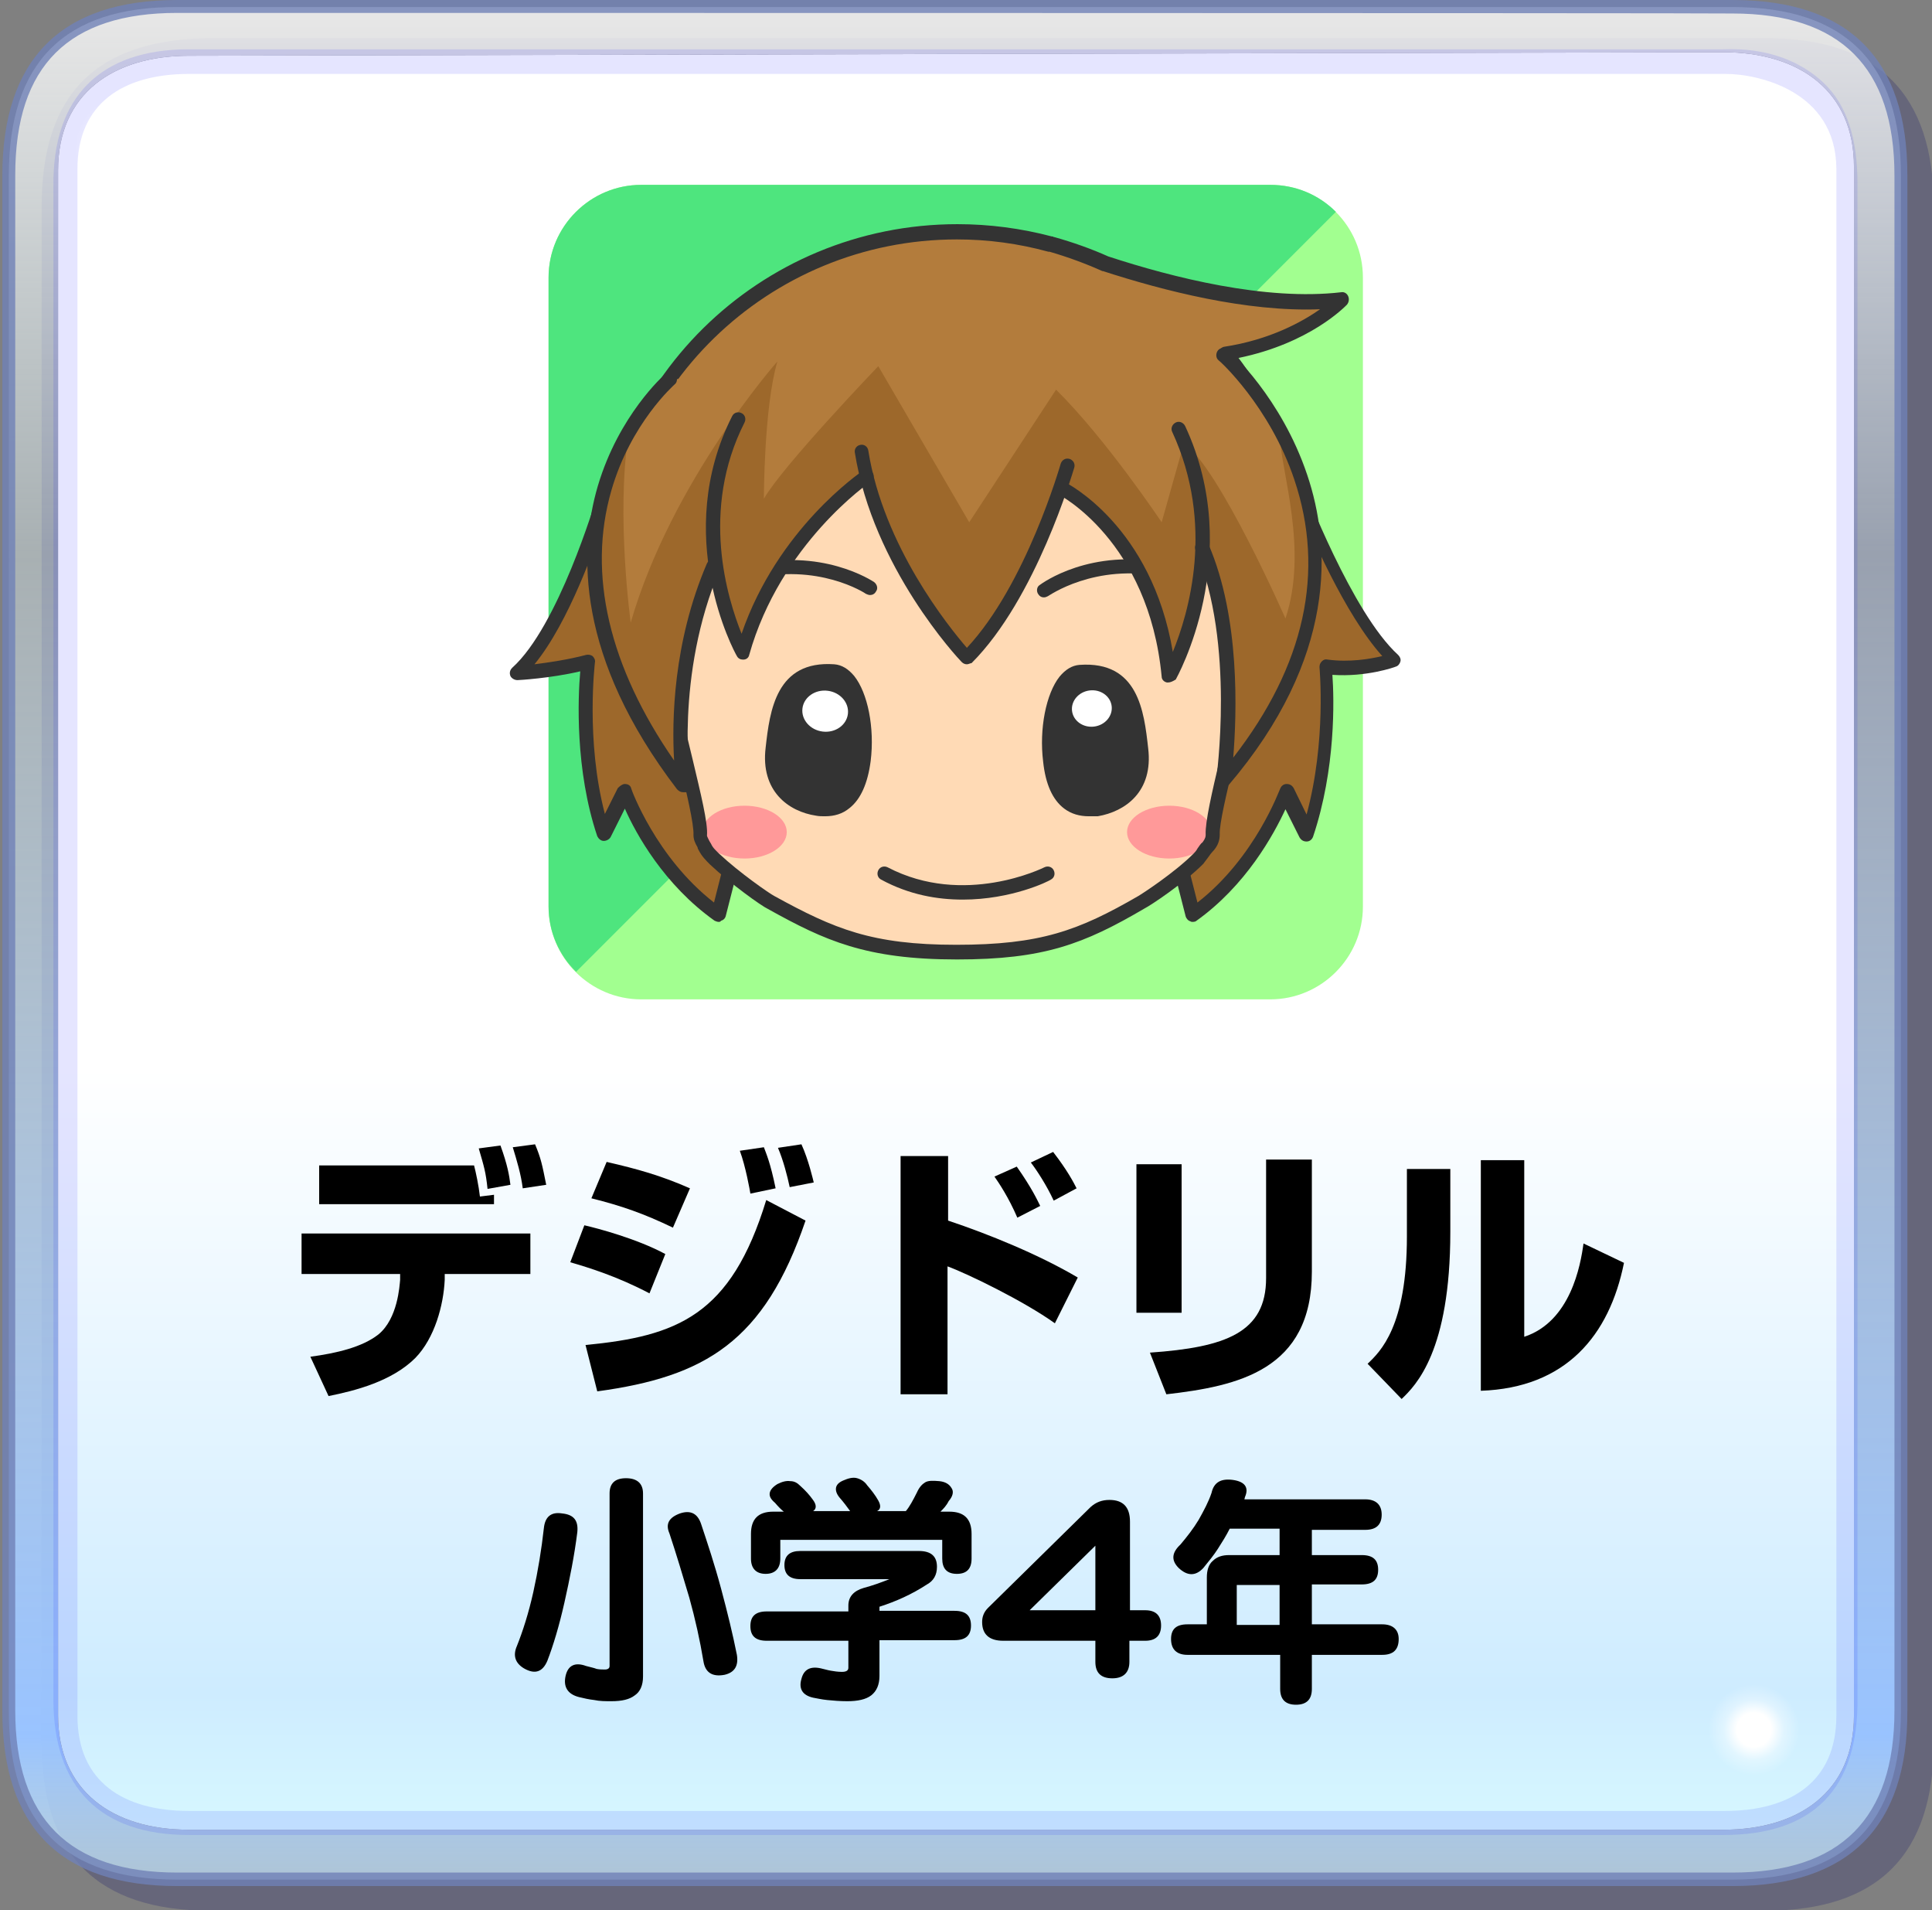 <?xml version="1.0" encoding="utf-8"?>
<!-- Generator: Adobe Illustrator 28.0.0, SVG Export Plug-In . SVG Version: 6.00 Build 0)  -->
<svg version="1.1" id="レイヤー_1" xmlns="http://www.w3.org/2000/svg" xmlns:xlink="http://www.w3.org/1999/xlink" x="0px"
	 y="0px" viewBox="0 0 329.3 325.5" style="enable-background:new 0 0 329.3 325.5;" xml:space="preserve">
<rect x="0" y="0" width="329.3" height="325.5" fill="#808080" stroke="none"/>
<style type="text/css">
	.st0{fill:#000066;fill-opacity:0.2;}
	.st1{fill:url(#SVGID_1_);}
	.st2{fill:url(#SVGID_00000031204334095919207880000015275354545786260117_);}
	.st3{opacity:0.102;fill:#0000FF;enable-background:new    ;}
	.st4{opacity:0.8;fill:#7081B7;enable-background:new    ;}
	.st5{fill:url(#SVGID_00000121259357532140714900000005476882866551450295_);}
	.st6{fill:url(#SVGID_00000177459013964327259600000010825715396031070866_);}
	.st7{fill:url(#SVGID_00000018217178193977788530000008697995454151460795_);}
	.st8{fill:#A2FF90;}
	.st9{fill:#4EE57E;}
	.st10{fill:#9D682B;}
	.st11{fill:#333333;}
	.st12{fill:#B37C3C;}
	.st13{fill:#FFDAB5;}
	.st14{fill:#FF9999;}
	.st15{fill:#FFFFFF;}
</style>
<g>
	<path class="st0" d="M329.6,35.2c0-19.2-9.5-28.7-28.7-28.7H35.8C16.5,6.7,7.1,15.9,7.1,35.2v261.7c0,19.2,9.5,28.7,28.7,28.7
		h265.1c19.2,0,28.7-9.5,28.7-28.7V35.2z"/>
	
		<linearGradient id="SVGID_1_" gradientUnits="userSpaceOnUse" x1="704.462" y1="-1368.221" x2="704.462" y2="-1793.373" gradientTransform="matrix(0.793 0 0 -0.794 -396.151 -1093.934)">
		<stop  offset="3.500000e-02" style="stop-color:#FFFFFF;stop-opacity:0.8"/>
		<stop  offset="0.302" style="stop-color:#E5F9FF;stop-opacity:0.4"/>
		<stop  offset="0.898" style="stop-color:#99C3FF"/>
		<stop  offset="0.969" style="stop-color:#CCEDFF;stop-opacity:0.702"/>
	</linearGradient>
	<path class="st1" d="M324,29.9c0-19.2-9.5-28.7-28.7-28.7H30.2C11,1.1,1.5,10.6,1.5,29.9v261.7c0,19.2,9.5,28.7,28.7,28.7h265.1
		c19.2,0,28.7-9.5,28.7-28.7V29.9 M293.7,8.9c13.1,0,22.3,6.7,22.3,19.5v263.9c0,13.1-9.5,19.5-22.3,19.5H32.2
		c-13.1,0-22.3-6.7-22.3-19.5V29c0-13.1,9.5-19.5,22.3-19.5L293.7,8.9L293.7,8.9z"/>
	
		<linearGradient id="SVGID_00000181052407287799814530000018149286996399923607_" gradientUnits="userSpaceOnUse" x1="704.638" y1="-1379.57" x2="704.638" y2="-1782.151" gradientTransform="matrix(0.793 0 0 -0.794 -396.151 -1093.934)">
		<stop  offset="3.500000e-02" style="stop-color:#FFFFFF"/>
		<stop  offset="0.565" style="stop-color:#FFFFFF"/>
		<stop  offset="0.898" style="stop-color:#CEECFF"/>
		<stop  offset="0.969" style="stop-color:#D6F7FF"/>
	</linearGradient>
	<path style="fill:url(#SVGID_00000181052407287799814530000018149286996399923607_);" d="M293.7,8.9c13.1,0,22.3,6.7,22.3,19.5
		v263.9c0,13.1-9.5,19.5-22.3,19.5H32.2c-13.1,0-22.3-6.7-22.3-19.5V29c0-13.1,9.5-19.5,22.3-19.5L293.7,8.9L293.7,8.9z"/>
	<path class="st3" d="M293.7,312.7H32.2c-15.1,0-23.1-8.1-23.1-23.1v-258C9,16.5,17.1,8.4,32.2,8.4h261.5c7.5-0.3,13.1,2,17,5.6
		c4.2,3.9,5.9,9.8,5.9,17.3v258C316.8,304.9,309,312.7,293.7,312.7z M294.2,12.6c-0.3,0-0.6,0-0.6,0H32.2c-11.2,0-19,5-19,16.2
		v263.6c0,11.2,7.8,16.2,19,16.2h261.8c11.2,0,19-5,19-16.2V28.7C312.9,15.4,299.5,12.6,294.2,12.6z"/>
	<path class="st4" d="M295.3,321.4H30.2c-19.8,0-29.8-10-29.8-29.8V29.9C0.4,10.1,10.4,0,30.2,0h265.1c19.8,0,29.8,10,29.8,29.8
		v261.7C325.2,311.3,315.1,321.4,295.3,321.4z M30.2,2.2c-18.4,0-27.6,8.9-27.6,27.6v261.7c0,18.4,9.2,27.6,27.6,27.6h265.1
		c18.4,0,27.6-9.2,27.6-27.6V29.9c0-18.4-9.2-27.6-27.6-27.6C295.3,2.2,30.2,2.2,30.2,2.2z"/>
	
		<radialGradient id="SVGID_00000000917395006707694620000010699261385954927760_" cx="1178.065" cy="-2048.458" r="52.771" gradientTransform="matrix(0.707 0 0 -0.707 -533.939 -1153.483)" gradientUnits="userSpaceOnUse">
		<stop  offset="7.800000e-02" style="stop-color:#FFFFFF"/>
		<stop  offset="0.137" style="stop-color:#FFFFFF;stop-opacity:0.353"/>
		<stop  offset="0.208" style="stop-color:#FFFFFF;stop-opacity:0"/>
	</radialGradient>
	<path style="fill:url(#SVGID_00000000917395006707694620000010699261385954927760_);" d="M307,287.3c-2.2-2.2-4.7-3.3-8.1-3.3
		c-3.1,0-5.6,1.1-8.1,3.1c-2.2,2.5-3.1,5.3-3.1,8.1c0,3.1,1.1,5.6,3.1,8.1c2.2,2.2,4.7,3.3,8.1,3.1c3.1,0,5.6-1.1,8.1-3.1
		c2.2-2,3.1-4.7,3.1-8.1C310.1,291.8,309,289.6,307,287.3z"/>
	<g>
		<path d="M90.4,210.2v6.9H75.8l0,1c-0.2,4.3-1.7,9.9-5,13.3c-4,4-10.3,5.6-14.8,6.5l-3.1-6.7c4.4-0.6,8.8-1.6,11.6-3.8
			c3.3-2.7,3.6-8.3,3.7-9.3l0-1H51.4v-6.9H90.4z M80.8,198.6c0.3,1.1,0.8,3.5,1,5.3l2.4-0.3v1.6H54.4v-6.6H80.8z M83.1,202.6
			c-0.3-2.9-0.6-3.8-1.5-6.9l3.7-0.5c1.2,3.3,1.5,5.1,1.7,6.7L83.1,202.6z M89.1,202.5c-0.3-2.4-1-4.7-1.7-7l3.8-0.5
			c1,2.4,1.2,3.4,1.9,6.9L89.1,202.5z"/>
		<path d="M110.7,220.4c-5.5-2.9-10.4-4.4-13.5-5.3l2.4-6.3c2.2,0.5,9,2.3,13.8,4.9L110.7,220.4z M99.8,229.2
			c15.6-1.5,24.8-5,30.8-24.7l6.7,3.5c-7,20.6-17.1,26.6-35.5,29.1L99.8,229.2z M114.7,209.2c-5-2.4-8.7-3.7-13.9-5l2.6-6.2
			c5.2,1.2,9.2,2.3,14.2,4.5L114.7,209.2z M127.9,203.4c-0.1-0.6-0.8-4.6-1.8-7.3l4.1-0.6c0.4,1.1,1.1,2.6,2,7L127.9,203.4z
			 M134.6,202.3c-0.4-1.9-1.1-4.6-2-6.7l4-0.6c1.2,2.6,2,6.1,2.1,6.5L134.6,202.3z"/>
		<path d="M161.6,197V208c6.9,2.3,15.5,5.8,22.1,9.7l-3.9,7.8c-5.3-3.8-15-8.5-18.3-9.7v21.8h-8V197H161.6z M173.4,207.5
			c-1.5-3.5-3.2-6-3.9-7l3.8-1.7c2.6,3.7,3.5,5.7,4,6.7L173.4,207.5z M179.6,204.6c-1.2-2.6-2.9-5.2-3.9-6.5l3.8-1.8
			c2.4,3.1,3.5,5.2,4,6.2L179.6,204.6z"/>
		<path d="M201.4,223.7h-7.7v-25.3h7.7V223.7z M223.6,216.7c0,16.8-12.6,19.5-24.8,20.9l-2.8-7.1c12.9-0.9,19.8-3.4,19.8-12.7v-20.2
			h7.8V216.7z"/>
		<path d="M247.2,209.9c0,20.4-5.9,26.2-8.3,28.5l-5.8-6c2.2-2.1,6.7-6.4,6.7-21.7v-11.5h7.4V209.9z M259.8,227.8
			c7.9-2.6,9.6-12.2,10.1-15.9l6.9,3.3c-2.5,12.4-9.9,21.3-24.4,21.8v-39.3h7.4V227.8z"/>
		<path d="M92.7,260.4c0.2-1.9,1.2-2.8,3.1-2.5c2,0.2,2.8,1.2,2.6,3.2c-0.5,4-1.3,8-2.2,12c-0.9,4-1.9,7.3-2.9,9.9
			c-0.8,1.9-2.1,2.4-4,1.3c-1.5-0.9-1.9-2.2-1.2-3.8c1-2.5,2-5.6,2.8-9.2C91.7,267.7,92.3,264,92.7,260.4z M103.9,254.5
			c0-1.7,0.9-2.6,2.8-2.6c1.9,0,2.9,0.9,2.9,2.6v31.2c0,1.5-0.5,2.6-1.4,3.2c-0.9,0.7-2.2,1-4,1c-1,0-2,0-2.9-0.2
			c-0.9-0.1-1.8-0.3-2.6-0.5c-2-0.5-2.7-1.8-2.3-3.6c0.4-1.8,1.6-2.4,3.5-1.7c0.7,0.2,1.3,0.3,1.8,0.5c0.5,0.1,1,0.1,1.4,0.1
			c0.5,0,0.8-0.2,0.8-0.6V254.5z M114.1,261.3c-0.7-1.6-0.1-2.7,1.8-3.4c1.8-0.6,3,0,3.6,1.8c1.1,3.3,2.3,6.9,3.4,11
			c1.1,4.1,2,7.8,2.7,11.3c0.3,1.9-0.4,3-2.1,3.4c-2.1,0.4-3.3-0.4-3.6-2.3c-0.6-3.6-1.4-7.2-2.4-10.8
			C116.4,268.6,115.3,264.9,114.1,261.3z"/>
		<path d="M161.8,257.6c2.5,0,3.8,1.2,3.8,3.8v4.2c0,1.7-0.8,2.6-2.5,2.6c-1.7,0-2.5-0.9-2.5-2.6v-3.2h-27.6v3.2
			c0,1.7-0.9,2.6-2.5,2.6c-1.6,0-2.5-0.9-2.5-2.6v-4.2c0-2.5,1.2-3.8,3.8-3.8h1.8c-0.4-0.3-0.9-0.8-1.5-1.5c-0.7-0.6-1-1.1-0.9-1.7
			c0.1-0.5,0.5-1,1.3-1.5c0.8-0.4,1.5-0.6,2.2-0.5c0.7,0,1.2,0.3,1.7,0.8c0.9,0.8,1.6,1.6,2.1,2.3c0.7,0.9,0.7,1.6,0.1,2h6.3
			c-0.5-0.7-1.1-1.5-1.8-2.3c-0.5-0.6-0.7-1.2-0.6-1.7c0.1-0.5,0.5-0.9,1.2-1.2c0.9-0.4,1.7-0.6,2.4-0.4c0.7,0.2,1.3,0.6,1.7,1.2
			c0.7,0.8,1.4,1.7,1.9,2.6c0.5,0.9,0.4,1.5-0.2,1.8h4.9c0.6-0.7,1.2-1.8,1.9-3.2c0.4-0.9,0.9-1.4,1.4-1.7s1.3-0.3,2.4-0.2
			c1,0.1,1.7,0.5,2.1,1.2c0.4,0.6,0.2,1.4-0.5,2.2c-0.4,0.8-0.9,1.3-1.4,1.8H161.8z M149.9,274.5h12.8c1.9,0,2.8,0.8,2.8,2.5
			s-0.9,2.5-2.8,2.5h-12.8v6.1c0,1.5-0.5,2.6-1.4,3.3c-0.9,0.7-2.3,1-4.1,1c-1.2,0-2.4-0.1-3.4-0.2s-1.8-0.3-2.4-0.4
			c-1.8-0.4-2.5-1.5-2-3.2c0.4-1.6,1.5-2.2,3.3-1.8c0.5,0.1,1.1,0.3,1.7,0.4c0.6,0.1,1.2,0.2,1.9,0.2c0.7,0,1.1-0.2,1.1-0.7v-4.6
			h-13.9c-1.9,0-2.8-0.8-2.8-2.5s0.9-2.5,2.8-2.5h13.9v-1c0-1.5,0.9-2.5,2.6-3c1.5-0.4,2.9-0.9,4.4-1.5h-15.2
			c-1.8,0-2.7-0.8-2.7-2.4c0-1.6,0.9-2.4,2.7-2.4h20.2c2.1,0,3.1,0.9,3.1,2.7c0,1.4-0.6,2.4-1.7,3c-2.6,1.7-5.3,2.9-8.1,3.8V274.5z"
			/>
		<path d="M192.5,274.4h2.7c1.8,0,2.7,0.9,2.7,2.6s-0.9,2.6-2.7,2.6h-2.7v3.6c0,1.8-1,2.8-2.9,2.8c-1.9,0-2.9-0.9-2.9-2.8v-3.6H171
			c-2.4,0-3.6-1.1-3.6-3.2c0-0.9,0.3-1.7,1-2.4l17.5-17.2c0.9-0.8,1.9-1.2,3.2-1.2c2.3,0,3.5,1.2,3.5,3.7V274.4z M186.7,263.4
			l-11.2,11h11.2V263.4z"/>
		<path d="M223.6,260.5v4.5h8.5c1.9,0,2.8,0.8,2.8,2.5s-0.9,2.5-2.8,2.5h-8.5v6.8h12c1.8,0,2.8,0.9,2.8,2.5c0,1.8-0.9,2.7-2.8,2.7
			h-12v5.8c0,1.8-0.9,2.7-2.7,2.7s-2.7-0.9-2.7-2.7v-5.8h-15.8c-1.8,0-2.8-0.9-2.8-2.7c0-1.7,0.9-2.5,2.8-2.5h3.3v-8
			c0-1.2,0.3-2.2,1-2.8c0.7-0.7,1.6-1,2.8-1h8.6v-4.5h-8.5c-0.6,1.2-1.3,2.3-2,3.4c-0.7,1.1-1.6,2.2-2.5,3.3c-1.3,1.4-2.7,1.4-4.2,0
			c-1.3-1.3-1.2-2.6,0.3-4c1.1-1.3,2.2-2.7,3.1-4.2c0.9-1.6,1.7-3.1,2.2-4.6c0.4-1.8,1.6-2.5,3.7-2.2c2,0.3,2.7,1.3,2,2.9l-0.1,0.4
			h20.6c1.8,0,2.8,0.9,2.8,2.6c0,1.7-0.9,2.6-2.8,2.6H223.6z M210.8,276.9h7.3v-6.8h-7.3V276.9z"/>
	</g>
	
		<radialGradient id="SVGID_00000132062802037412192390000011007171693791221395_" cx="-449.9" cy="-572.082" r="37.149" gradientTransform="matrix(1.257 0 0 -1.257 588.004 -693.602)" gradientUnits="userSpaceOnUse">
		<stop  offset="7.800000e-02" style="stop-color:#FFFFFF"/>
		<stop  offset="0.137" style="stop-color:#FFFFFF;stop-opacity:0.353"/>
		<stop  offset="0.208" style="stop-color:#FFFFFF;stop-opacity:0"/>
	</radialGradient>
	<path style="fill:url(#SVGID_00000132062802037412192390000011007171693791221395_);" d="M32.4,15.6c-2.8-2.8-6.1-3.9-10-3.9
		s-7.3,1.1-9.8,3.9s-4.2,6.1-4.2,10s1.4,7.3,4.2,10s6.1,4.2,10,4.2s7.3-1.4,10-4.2s4.2-5.9,4.2-10C36.6,21.8,35.2,18.4,32.4,15.6z"
		/>
	
		<radialGradient id="SVGID_00000125603102166801838750000016631922133083530136_" cx="1330.297" cy="-2015.938" r="40.05" gradientTransform="matrix(0.628 0 0 -0.629 -805.063 -1249.094)" gradientUnits="userSpaceOnUse">
		<stop  offset="7.800000e-02" style="stop-color:#FFFFFF"/>
		<stop  offset="0.137" style="stop-color:#FFFFFF;stop-opacity:0.353"/>
		<stop  offset="0.208" style="stop-color:#FFFFFF;stop-opacity:0"/>
	</radialGradient>
	<path style="fill:url(#SVGID_00000125603102166801838750000016631922133083530136_);" d="M36.3,12.6C35,11.2,33,10.3,31,10.3
		s-3.9,0.8-5.6,2.2c-1.7,1.7-2.2,3.3-2.2,5.6s0.6,3.9,2.2,5.3c1.7,1.7,3.3,2.2,5.3,2.2s3.9-0.6,5.3-2.2c1.7-1.4,2.2-3.3,2.2-5.3
		C38.6,16.2,37.7,14.2,36.3,12.6z"/>
	<g>
		<g>
			<path class="st8" d="M216.5,31.5H109.3c-8.7,0-15.8,7.1-15.8,15.8v18.9v69.4v18.9c0,8.7,7.1,15.8,15.8,15.8h107.2
				c8.7,0,15.8-7.1,15.8-15.8v-18.9V66.2V47.3C232.3,38.5,225.2,31.5,216.5,31.5z"/>
			<path class="st9" d="M98.2,165.6L227.7,36.1c-2.9-2.9-6.8-4.6-11.2-4.6H109.3c-8.7,0-15.8,7.1-15.8,15.8v18.9v69.4v18.9
				C93.5,158.8,95.3,162.8,98.2,165.6z"/>
		</g>
		<g>
			<g>
				<path class="st10" d="M102.8,85.5c0,0-6.4,21.8-14.6,29.3c0,0,7.9-0.8,12.6-1.6c0,0-2.4,15.1,2.3,28.9l3.5-7.2c0,0,4.6,13,16,21
					l9.9-38.8L102.8,85.5z"/>
				<path class="st11" d="M122.5,157.1c-0.2,0-0.5-0.1-0.7-0.2c-8.6-6.1-13.4-14.8-15.3-19.1l-2.4,4.8c-0.2,0.4-0.7,0.7-1.2,0.7
					c-0.5,0-0.9-0.4-1.1-0.8c-3.8-11.3-3.3-23.6-2.9-28.1c-5.1,1.2-10.5,1.5-10.7,1.5c-0.5,0-1-0.3-1.2-0.7c-0.2-0.5-0.1-1,0.3-1.4
					c7.9-7.1,14.2-28.5,14.3-28.7c0.1-0.4,0.5-0.7,0.9-0.8c0.4-0.1,0.9,0,1.2,0.3l29.6,31.6c0.3,0.3,0.4,0.7,0.3,1.1l-9.9,38.8
					c-0.1,0.4-0.4,0.7-0.8,0.8C122.8,157.1,122.6,157.1,122.5,157.1z M106.5,133.6C106.6,133.6,106.6,133.6,106.5,133.6
					c0.6,0,1,0.3,1.1,0.8c0,0.1,4.2,11.7,14.1,19.4l9.2-36.4l-27.7-29.6c-1.6,5-6.2,18.2-12.1,25.4c2.4-0.3,5.8-0.8,8.8-1.6
					c0.4-0.1,0.8,0,1.1,0.2c0.3,0.3,0.5,0.7,0.4,1.1c0,0.1-1.6,13.3,1.7,25.8l2.2-4.4C105.7,133.9,106.1,133.6,106.5,133.6z"/>
				<path class="st10" d="M223,85.5c0,0,6.4,19.5,14.6,26.9c0,0-7.8,4-12.1,1.6c0,0,1.9,14.3-2.7,28.1l-3.5-7.2c0,0-4.6,13-16,21
					l-9.9-38.8L223,85.5z"/>
				<path class="st11" d="M203.3,157.1c-0.1,0-0.3,0-0.4-0.1c-0.4-0.1-0.7-0.5-0.8-0.8l-9.9-38.8c-0.1-0.4,0-0.8,0.2-1.1l27.8-33.9
					c0.3-0.3,0.7-0.5,1.1-0.4c0.4,0.1,0.8,0.4,0.9,0.8c0.1,0.2,8.2,21.6,16.1,28.8c0.3,0.3,0.5,0.7,0.4,1.1
					c-0.1,0.4-0.4,0.8-0.8,0.9c-0.2,0.1-5,1.8-10.8,1.4c0.3,4.1,0.6,16-3.3,27.6c-0.2,0.5-0.6,0.8-1.1,0.8c-0.5,0-0.9-0.2-1.2-0.7
					l-2.4-4.8c-2,4.3-6.7,13-15.3,19.1C203.8,157,203.6,157.1,203.3,157.1z M194.8,117.3l9.3,36.5c9.9-7.7,14-19.3,14.1-19.4
					c0.2-0.5,0.6-0.8,1.1-0.8c0.5,0,0.9,0.2,1.2,0.7l2.2,4.5c3.4-12.5,2.2-25,2.2-25.1c0-0.4,0.1-0.7,0.4-1c0.3-0.3,0.6-0.4,1-0.3
					c3.7,0.5,7.2-0.1,9.3-0.6c-6.4-7.1-12.4-21.1-14.5-26.3L194.8,117.3z"/>
				<path class="st12" d="M103.1,98.7c0-32.7,26.9-59.3,60.1-59.3c5.5,0,10.8,0.7,15.9,2.1c0,0,0.1,0,0.1,0c0,0,0,0,0.1,0
					c3.2,0.9,6.2,2,9.2,3.3c10.1,3.3,26.8,7.7,40.3,6.2c0,0-6.5,7-19.9,9.1c8.5,9.9,10,22.5,10.5,36.4l0,0c0,0-10.2,31.4-17.2,47.2
					c-10.5,8.8-24.1,14.2-39,14.2c-14.9,0-28.4-5.3-38.9-14.1c-2.5-7.3-17.4-32.6-17.2-43.8C107,99.6,103.1,99.2,103.1,98.7z"/>
				<path class="st11" d="M163.2,159.2c-14.5,0-28.6-5.1-39.7-14.4c-0.2-0.1-0.3-0.3-0.4-0.5c-0.8-2.2-2.6-5.8-4.7-10
					c-5.2-10.6-12.3-25-12.6-33.4c-0.3-0.1-0.7-0.2-1-0.3c-1.7-0.4-2.9-0.7-2.9-1.9c0-33.4,27.5-60.5,61.3-60.5
					c5.4,0,10.8,0.7,16.1,2.1c0,0,0.1,0,0.1,0c0.1,0,0.1,0,0.2,0.1l0.1,0c3.2,0.9,6.3,2,9.2,3.3c11,3.6,26.8,7.6,39.7,6.1
					c0.5-0.1,1,0.2,1.2,0.7c0.2,0.5,0.1,1-0.2,1.4c-0.3,0.3-6.3,6.6-18.5,9.1c7.9,10.2,9,23,9.4,35.4c0,0.2,0,0.4-0.1,0.6
					c-0.1,0.4-13,35.8-17.2,47.2c-0.1,0.2-0.2,0.4-0.4,0.5C191.9,154.1,177.8,159.2,163.2,159.2z M125.3,143.2
					c10.6,8.8,24,13.7,37.9,13.7c13.9,0,27.4-4.9,38-13.7c4.1-11.2,15.8-43.5,16.9-46.6c-0.5-12.6-1.6-25.6-10.2-35.5
					c-0.3-0.3-0.4-0.8-0.2-1.2c0.2-0.4,0.5-0.7,0.9-0.8c7.9-1.2,13.4-4.3,16.4-6.4c-12.6,0.5-26.8-3.2-37-6.5c0,0-0.1,0-0.1,0
					c-2.9-1.3-5.9-2.4-9-3.3c0,0-0.1,0-0.1,0c0,0-0.1,0-0.1,0c-5.1-1.4-10.3-2.1-15.6-2.1c-32.2,0-58.5,25.7-58.9,57.3
					c0.3,0.1,0.7,0.2,1,0.3c1.7,0.4,2.9,0.7,2.9,1.8c-0.1,7.7,7.1,22.4,12.4,33.1C122.6,137.3,124.4,140.9,125.3,143.2z M106.3,101
					L106.3,101L106.3,101z M179.1,41.6L179.1,41.6L179.1,41.6z"/>
				<path class="st13" d="M131.5,153.9c10.1,5.5,16.8,8.4,31.6,8.4c14.8,0,21.5-2.7,31.6-8.4c0.8-0.4,6.4-4.1,9.7-7.4
					c0.6-0.6,1-1.4,1.6-2.1c0.6-0.8,0.8-1.4,0.8-2.1c-0.2-3.7,5.4-19.7,5.4-23.4c0-2.9-1.4-21.8-0.6-28.4
					c-9.7-18.1-27.7-25.7-48.5-25.7c-20.5,0-38.6,9-48.3,26.9c0.8,7.4-0.8,24.2-0.8,27.1c0,3.7,5.6,19.7,5.4,23.4
					c0,0.6,0.4,1.2,0.8,2.1c0.4,0.8,1,1.4,1.6,2.1C125.3,149.8,130.7,153.5,131.5,153.9z"/>
				<ellipse class="st14" cx="199.3" cy="141.8" rx="7.2" ry="4.5"/>
				<ellipse class="st14" cx="126.9" cy="141.8" rx="7.2" ry="4.5"/>
				<path class="st11" d="M163.1,163.5c-15.5,0-22.5-3.2-32.2-8.6c-1.1-0.5-6.4-4.3-9.9-7.6c-0.7-0.7-1.4-1.4-1.9-2.4
					c-0.1-0.2-0.2-0.3-0.2-0.5c-0.4-0.7-0.7-1.3-0.7-2.1c0.1-1.8-1.2-7.4-2.4-12.2c-1.2-5-2.2-9.3-2.2-11.2c0-0.7,0-2,0.1-3.9
					c0.2-6.1,0.6-17.5-0.1-23.1c0-0.2,0-0.5,0.1-0.7c9.5-17.5,27.4-27.5,49.3-27.5c23.2,0,40.3,9.1,49.5,26.3
					c0.1,0.2,0.2,0.5,0.1,0.7c-0.6,5.2-0.4,18.4-0.2,24.7c0,1.7,0.1,2.9,0.1,3.5c0,1.9-1,6.2-2.2,11.2c-1.2,4.9-2.5,10.4-2.4,12.1
					c0,1-0.3,1.9-1.1,2.8c0,0-0.1,0.1-0.1,0.1c-0.2,0.2-0.5,0.6-0.7,0.9c-0.3,0.4-0.6,0.8-0.9,1.2c-3.4,3.4-9,7.1-10,7.6
					C184.7,160.9,177.9,163.5,163.1,163.5z M116,92.1c0.6,5.9,0.2,17,0,23c-0.1,1.8-0.1,3.2-0.1,3.8c0,1.6,1.1,6.2,2.2,10.7
					c1.3,5.5,2.6,10.7,2.4,12.8c0,0.1,0.2,0.5,0.4,0.9c0.1,0.2,0.2,0.3,0.3,0.5c0.3,0.7,0.9,1.2,1.4,1.7c3.4,3.2,8.6,6.8,9.4,7.2
					c0,0,0,0,0,0c10.2,5.6,16.6,8.3,31,8.3c14.3,0,20.8-2.4,31-8.3c0.7-0.4,6.2-4,9.4-7.2c0.2-0.2,0.5-0.5,0.7-0.9
					c0.3-0.4,0.5-0.8,0.9-1.1c0.5-0.7,0.5-1,0.5-1.3c-0.1-2.1,1.1-7.3,2.4-12.8c1.1-4.5,2.2-9.1,2.2-10.7c0-0.6,0-1.8-0.1-3.5
					c-0.1-6.7-0.4-19.1,0.2-24.7c-11.1-20.4-31.8-24.7-47.3-24.7C142.2,66.1,125.1,75.5,116,92.1z"/>
				<path class="st11" d="M177.9,101.8c-0.4,0-0.7-0.2-0.9-0.5c-0.4-0.5-0.3-1.3,0.2-1.6c0.4-0.3,8.7-6.4,21.6-3.7
					c0.6,0.1,1,0.8,0.9,1.4c-0.1,0.6-0.8,1-1.4,0.9c-11.8-2.4-19.6,3.3-19.7,3.3C178.4,101.7,178.2,101.8,177.9,101.8z"/>
				<path class="st11" d="M164.1,153.3c-4.3,0-9.1-0.8-13.9-3.4c-0.6-0.3-0.8-1-0.5-1.6c0.3-0.6,1-0.8,1.6-0.5
					c13,6.8,26.5,0.1,26.7,0c0.6-0.3,1.3-0.1,1.6,0.5c0.3,0.6,0.1,1.3-0.5,1.6C178.7,150.2,172.4,153.3,164.1,153.3z"/>
				<g>
					<path class="st11" d="M184.1,114.4c7.6-1.4,9.7,6.2,10.5,13.2c0.8,7-3.7,9.7-7.6,10.3c-3.9,0.6-7.2-1.2-8-8.2
						C178.1,122.6,180.1,115.3,184.1,114.4z"/>
					<path class="st11" d="M185.6,139.1c-1.6,0-3-0.4-4.2-1.3c-2-1.5-3.2-4.2-3.6-8c-0.7-5.6,0.5-11.6,2.8-14.5c1-1.2,2.1-1.9,3.4-2
						c0,0,0,0,0,0c10-0.7,11,7.9,11.7,14.2c0.9,7.4-3.9,10.8-8.6,11.6C186.6,139.1,186.1,139.1,185.6,139.1z M184.2,115.6
						c-0.6,0.1-1.2,0.5-1.8,1.2c-1.9,2.4-2.9,7.8-2.3,12.7c0.4,3.2,1.3,5.3,2.7,6.4c1,0.8,2.3,1,3.9,0.8c2.3-0.4,7.4-1.9,6.6-9
						C192.5,120.1,191.3,115.1,184.2,115.6z"/>
					
						<ellipse transform="matrix(0.993 -0.122 0.122 0.993 -13.323 23.573)" class="st15" cx="186" cy="120.7" rx="3.4" ry="3.1"/>
				</g>
				<path class="st11" d="M148.3,101.4c-0.2,0-0.5-0.1-0.7-0.2c-0.1-0.1-8.2-5.4-19.8-2.5c-0.6,0.2-1.3-0.2-1.4-0.9
					c-0.2-0.6,0.2-1.3,0.9-1.4c12.7-3.2,21.4,2.6,21.7,2.8c0.5,0.4,0.7,1.1,0.3,1.6C149.1,101.2,148.7,101.4,148.3,101.4z"/>
				<g>
					<path class="st11" d="M142.1,114.4c-7.6-1.4-9.7,6.2-10.5,13.2c-0.8,7,3.7,9.7,7.6,10.3c3.9,0.6,7.2-1.2,8-8.2
						C148.1,122.6,146,115.3,142.1,114.4z"/>
					<path class="st11" d="M140.6,139.1c-0.5,0-1,0-1.5-0.1c-4.7-0.7-9.5-4.2-8.6-11.6c0.7-6.3,1.8-14.9,11.7-14.2c0,0,0,0,0,0
						c1.3,0.1,2.4,0.8,3.4,2c2.3,2.9,3.5,8.8,2.8,14.5c-0.5,3.8-1.7,6.5-3.6,8C143.6,138.7,142.2,139.1,140.6,139.1z M141.1,115.6
						c-6.3,0-7.4,4.9-8.2,12.2c-0.8,7,4.4,8.6,6.6,9c1.6,0.3,2.9,0,3.9-0.8c1.4-1.1,2.4-3.3,2.7-6.4c0.6-5-0.4-10.3-2.3-12.7
						c-0.6-0.7-1.2-1.1-1.8-1.2C141.7,115.6,141.4,115.6,141.1,115.6z"/>
					
						<ellipse transform="matrix(0.122 -0.993 0.993 0.122 3.142 246.018)" class="st15" cx="140.6" cy="121.2" rx="3.5" ry="3.9"/>
				</g>
				<path class="st12" d="M114.2,64.6h26.2c-0.1-0.2-0.1-0.4-0.1-0.6c0-3.4,10.8-6.2,24.2-6.2s24.2,2.8,24.2,6.2
					c0,0.2,0,0.4-0.1,0.6l20.4-3c0,0,28.1,19.5,9,58.9c0,0-8.6-18.6-13.6-24.1c-1.5,9.3-5.1,18.7-5.1,18.7
					c-1.5-15.8-8.9-24.6-13.8-28.9l-4.6-3.2h0c-2.3,6.7-7.8,20.9-15.9,29c0,0-12.7-13.4-17.1-30.9c0,0-15.7,10.6-21.2,30.1
					c0,0-2.6-4.7-4.1-11.8l-0.2-1.4c-5.1,5.5-13.6,26.5-13.6,26.5C89.5,90.5,114.2,64.6,114.2,64.6z"/>
				<path class="st10" d="M107.5,106.1c7-24.2,25-44.5,25-44.5c-2.3,7.8-2.3,23.4-2.3,23.4c3.1-5.5,19.5-22.6,19.5-22.6L165.2,89
					L180,66.4C188.6,74.9,198,89,198,89l3.8-13.5c6.1,4.4,17.3,29.9,17.3,29.9c3.9-11.7-0.7-24.9-1-31.2
					c8.8,11.8,12.7,38.2-9.1,57.7c0,0,2.6-24.2-3.6-37.4c-1.5,9.3-6.1,20.7-6.1,20.7c-1.5-15.8-8.9-24.6-13.8-28.9l-4.6-3.2h0
					c-2.3,6.7-7.8,20.9-15.9,29c0,0-12.7-13.4-17.1-30.9c0,0-15.7,10.6-21.2,30.1c0,0-3.3-8.1-4.8-15.2l-2.3,4.7
					c-5.5,20.3-3.4,33.5-3.4,33.5c-17.9-21.1-17.5-49.3-9.1-60C105,87.9,107.5,106.1,107.5,106.1z"/>
				<path class="st11" d="M164.8,113.2C164.8,113.2,164.8,113.2,164.8,113.2c-0.3,0-0.6-0.1-0.9-0.4c-0.6-0.6-15.1-16.1-18.2-35.7
					c-0.1-0.6,0.3-1.2,1-1.3c0.6-0.1,1.2,0.3,1.3,1c2.6,16.3,13.7,30,16.8,33.6c10.1-10.8,15.9-31.1,16-31.4c0.2-0.6,0.8-1,1.5-0.8
					c0.6,0.2,1,0.8,0.8,1.5c-0.3,0.9-6.5,22.3-17.5,33.3C165.4,113,165.1,113.2,164.8,113.2z"/>
				<path class="st11" d="M199.1,116.3c-0.1,0-0.2,0-0.2,0c-0.5-0.1-0.9-0.5-0.9-1c-2.2-23.2-17.6-31.1-17.7-31.1
					c-0.6-0.3-0.8-1-0.5-1.6c0.3-0.6,1-0.8,1.6-0.5c0.6,0.3,14.9,7.6,18.5,29c2.7-6.6,7.2-21.7-0.1-37.5c-0.3-0.6,0-1.3,0.6-1.6
					c0.6-0.3,1.3,0,1.6,0.6c10.3,22.1-1.5,43-1.6,43.2C199.9,116.1,199.5,116.3,199.1,116.3z"/>
				<path class="st11" d="M126.6,112.4c-0.4,0-0.8-0.2-1-0.6c-0.5-0.8-11.1-20.6-0.8-40.9c0.3-0.6,1-0.8,1.6-0.5
					c0.6,0.3,0.8,1,0.5,1.6c-7.6,15-2.9,30-0.5,36c6.1-17.8,20.1-27.4,20.7-27.8c0.5-0.4,1.3-0.2,1.6,0.3c0.4,0.5,0.2,1.3-0.3,1.6
					c-0.2,0.1-15.4,10.6-20.7,29.5c-0.1,0.5-0.5,0.8-1,0.8C126.7,112.4,126.6,112.4,126.6,112.4z"/>
				<path class="st11" d="M208.5,134.3c-0.2,0-0.3,0-0.5-0.1c-0.5-0.2-0.8-0.7-0.7-1.3c0-0.2,3.3-23.3-3.5-39.1
					c-0.3-0.6,0-1.3,0.6-1.6c0.6-0.3,1.3,0,1.6,0.6c5.4,12.5,4.8,28.8,4.2,36.3c12.2-15.7,15.7-31.7,10.4-47.4
					c-4.2-12.5-12.8-20.3-12.9-20.3c-0.5-0.4-0.5-1.2-0.1-1.7c0.4-0.5,1.2-0.5,1.7-0.1c0.4,0.3,9.1,8.2,13.5,21.3
					c4.1,12.1,5.1,31.2-13.4,52.9C209.2,134.1,208.8,134.3,208.5,134.3z"/>
				<path class="st11" d="M116.4,135c-0.4,0-0.7-0.2-1-0.5C98.2,112,98.6,94,101.9,82.8c3.6-12.1,11.2-18.8,11.5-19.1
					c0.5-0.4,1.3-0.4,1.7,0.1c0.4,0.5,0.4,1.3-0.1,1.7c-0.1,0.1-7.5,6.6-10.8,18.1c-4.1,14.2-0.4,30,10.7,46
					c-0.4-6.7-0.2-20.1,5.6-33.6c0.3-0.6,1-0.9,1.6-0.6c0.6,0.3,0.9,1,0.6,1.6c-7.7,18.1-5.1,36.6-5,36.7c0.1,0.5-0.2,1.1-0.7,1.3
					C116.8,135,116.6,135,116.4,135z"/>
			</g>
		</g>
	</g>
</g>
</svg>
